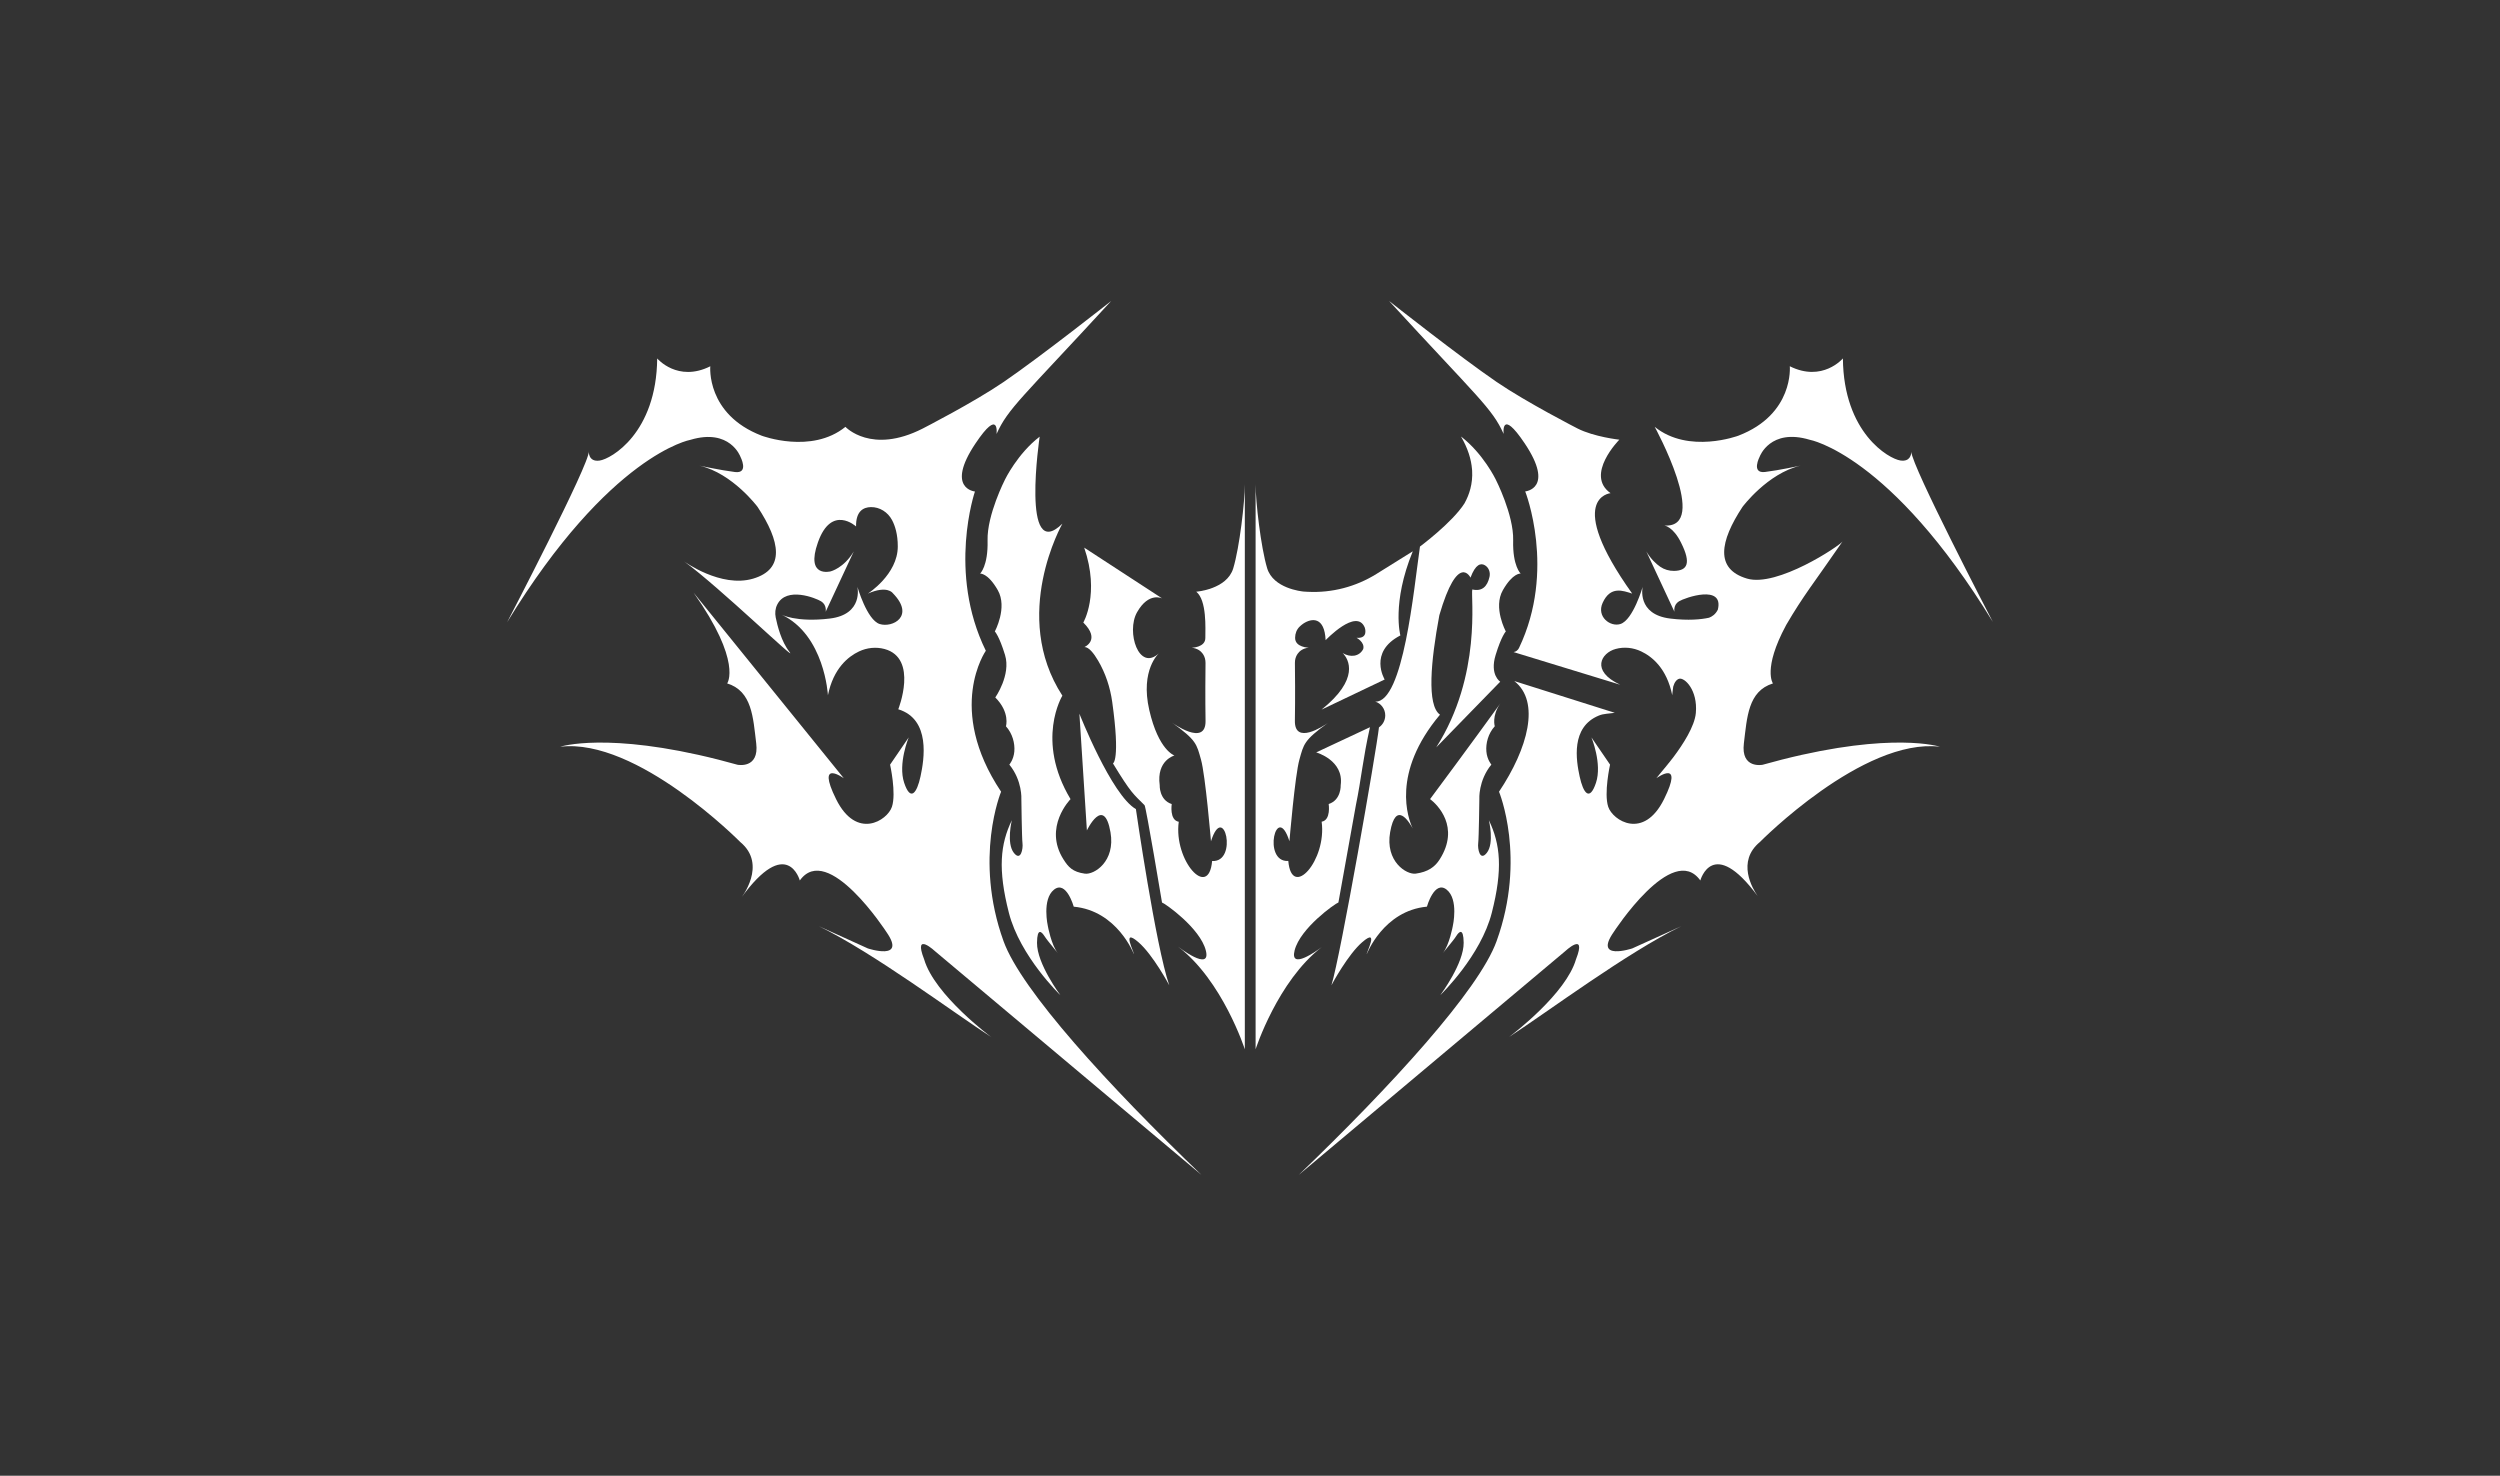 <?xml version="1.0" encoding="UTF-8"?>
<svg data-id="Ebene_3" data-name="Ebene 3" xmlns="http://www.w3.org/2000/svg" viewBox="0 0 971.26 573.33">
  <rect x="0" y="0" width="971.26" height="573.33" fill="#333333" stroke="none"/>
  <defs>
    <style>
      .cls-1 {
        fill: #fff;
        stroke-width: 0px;
      }
    </style>
  </defs>
  <path id="B-2" data-name="B" class="cls-1" d="M378.77,190.94s-10.75,31.38,4.23,61.88c0,0-15.69,22.39,5.93,54.76,0,0-10.72,25.75.95,58.07,6.88,19.04,40.9,56.24,76.87,90.79l-103.31-86.74s-8.82-8.29-4.41,3c4.05,13.93,26.14,30.26,26.14,30.26-15.21-9.89-45.71-32.73-67.04-43.13l19.04,8.64s15.16,5.02,7.23-6.35c0,0-22.83-35.26-33.67-20.05,0,0-4.89-17.98-22.88,6.88,0,0,10.45-12.96-.26-21.82,0,0-40.06-40.59-69.95-37.02,0,0,18.25-5.95,61.48,5.02l7.4,1.98s8.51,1.72,7.27-8.33c-1.23-10.05-1.59-20.27-11.28-23.27,0,0,5.99-8.29-13.05-35.26l58.36,72.11s-10.93-7.93-3,8.11,19.92,8.29,21.69,3-.71-16.4-.71-16.4l7.23-10.58s-4.23,10.23-1.76,17.63c2.47,7.4,4.94,4.05,6.35-2.47,1.41-6.52,4.05-22.21-8.64-26.09,0,0,7.9-19.83-5.35-23.42-3.3-.89-6.83-.51-9.91.95-4.21,1.99-9.94,6.58-12.07,17.01,0,0-1.23-23.45-18.16-31.38,0,0,5.64,3.17,18.86,1.59,13.22-1.59,10.75-12.34,10.75-12.34,0,0,3.7,12.87,8.64,14.46s13.93-3,5.11-11.99c0,0-2.12-3.17-9.7.18,0,0,11.64-7.4,11.64-18.34,0-4.69-1.04-7.98-2.22-10.21-1.63-3.08-4.79-5.13-8.27-5.06-2.82.06-5.82,1.52-5.72,7.52,0,0-9.53-8.73-14.81,6.17-4.94,13.93,4.94,11.28,4.94,11.28,0,0,5.11-1.23,8.99-7.76l-10.93,23.45s.53-2.64-1.76-4.05c-2.05-1.26-13.51-5.89-17.07,1.29-.76,1.53-.92,3.29-.58,4.97.63,3.11,2.21,9.44,5.31,13.31,4.23,5.29-27.28-25.21-40.9-35.08,0,0,14.28,10.4,26.8,6.7,12.52-3.7,10.58-14.46,1.76-27.86,0,0-9.7-13.05-22.57-16.04,0,0,8.11,1.76,13.75,2.47,5.64.71,2.12-5.99,2.12-5.99,0,0-4.05-11.11-19.39-6.52,0,0-31.29,5.55-71.23,70.87,0,0,32.26-61.88,31.73-66.38,0,0-.26,4.23,4.23,3.57,4.5-.66,22.08-10.71,22.35-39.67,0,0,7.93,9.39,20.63,3.04,0,0-1.72,18.64,19.97,26.97,0,0,19.3,7.27,32.53-3.44,0,0,10.05,10.84,30.02.66,0,0,19.83-10.15,31.47-18.11,14.68-10.05,41.78-31.47,41.78-31.47-34.78,37.82-40.08,41.73-44.56,51.7,0,0,1.26-10.42-8.2,3.7-11.77,17.59-.18,18.64-.18,18.64Z"/>
  <path class="cls-1" d="M682.31,348.32c.18.24.36.49.54.74-.06-.08-.26-.33-.54-.74Z"/>
  <path class="cls-1" d="M741.98,175.67c0-.08,0-.15,0-.21,0,0,0,.08,0,.21Z"/>
  <path class="cls-1" d="M403.92,169.6s-7.4,49.72,8.82,33.85c0,0-20.27,35.61,0,66.82,0,0-10.58,17.28,3.17,40.2,0,0-10.75,10.88-2.7,23.48,1.86,2.91,3.5,4.81,8.26,5.47,3.61.5,11.94-4.74,9.96-16.09-2.55-14.58-9.17-.71-9.17-.71l-2.91-45.35s12.43,31.6,21.95,37.07c0,0,7.67,53.11,12.96,68.45,0,0-6.29-11.87-12.03-16.79-6.75-5.79-1.44,4.3-1.72,4.67,0,0-6.43-16.84-23.36-18.42,0,0-2.91-10.4-7.67-6.61s-2.38,14.19-2.38,14.19c0,0,1.32,7.32,3.88,10.49l-3.79-4.69c-.55-.69-1.07-1.41-1.55-2.14-.9-1.36-2.7-3.31-2.76,2.78-.09,8.11,9.08,20.36,9.08,20.36,0,0-15.69-15.07-20.01-32-4.32-16.92-3.35-26.62,1.15-35.97,0,0-2.2,8.92.79,12.69,2.73,3.44,3.61-1.67,3.35-3.7-.26-2.03-.44-17.19-.44-17.19,0,0,.44-7.14-4.67-13.4,0,0,1.67-1.94,1.94-5.11.26-3.17-.71-6.96-3.26-9.78,0,0,1.67-5.38-4.14-11.2,0,0,6.15-8.77,3.79-16.48-2.29-7.49-3.97-9.17-3.97-9.17,0,0,5.02-9.26,1.15-16.04-3.88-6.79-6.88-6.43-6.88-6.43,0,0,3.17-2.91,2.91-12.87-.26-9.96,6.79-23.71,6.79-23.71,0,0,4.85-10.05,13.49-16.66Z"/>
  <path class="cls-1" d="M421.2,212.75l30.32,19.75s-5.21-2.71-9.78,5.38c-4.29,7.58.71,23.27,8.55,15.87,0,0-7.4,6.43-3.79,22.13,3.61,15.69,9.78,17.63,9.78,17.63,0,0-7.05,1.85-5.73,11.55,0,0-.26,5.73,4.67,7.32,0,0-.97,6.26,2.73,6.88-2.04,15,11.64,30.41,12.96,15.25,10.23.62,4.58-23.45-.44-7.67,0,0-2.16-25.66-3.88-31.73-1.7-5.99-1.67-7.49-11.28-14.37,0,0,13.22,9.61,13.05-.71-.15-8.71-.05-19.37-.01-22.47.01-1.24-.31-2.48-1.02-3.5-.76-1.09-2.08-2.17-4.34-2.41,0,0,5.29-.09,5.29-3.79s.62-14.63-3.53-17.98c0,0,11.9-.88,14.37-9.08s4.5-25.92,4.5-32.62v219.49s-8.64-26.8-26-39.93c0,0,13.05,10.14,10.84,1.5s-15.69-18.16-17.01-18.6c0,0-6.2-37.23-6.79-37.82-4.34-4.36-5.13-4.5-12.27-16.22,0,0,2.9-1.04-.29-23.91-.79-5.64-2.59-11.12-5.48-16.03-1.7-2.89-3.63-5.31-5.31-5.28,0,0,6.43-2.73-.44-9.52,0,0,6.52-11.11.35-29.09Z"/>
  <path class="cls-1" d="M529.56,226.21c-.25.2-.7.53-1.4.91l1.4-.91Z"/>
  <path class="cls-1" d="M548.86,214.21c-8.24,20.1-4.81,32.66-4.81,32.66-12.56,6.48-6.1,17.12-6.1,17.12l-24.53,11.7c14.84-11.86,10.67-19.52,8.22-21.97,2.98,1.79,6.47,1.4,7.98-1.57h0c.7-2.61-2.58-4.36-2.58-4.36,4.76.39,3.18-3.97,3.18-3.97-3.18-7.8-15.21,4.89-15.21,4.89-.42-9.2-5.39-8.62-8.68-6.43-.48.32-1.04.8-1.41,1.16-1.16,1.12-1.76,2.7-1.76,4.31v.09c0,3.7,5.29,3.79,5.29,3.79-2.27.24-3.58,1.32-4.35,2.42-.71,1.02-1.04,2.26-1.02,3.5.04,3.1.14,13.76-.01,22.47-.16,9.49,11.03,2.11,12.8.87-9.37,6.74-9.36,8.26-11.04,14.2-1.72,6.07-3.88,31.73-3.88,31.73-5.02-15.78-10.66,8.29-.44,7.67,1.32,15.16,14.99-.25,12.96-15.25,3.7-.62,2.73-6.87,2.73-6.87,4.94-1.59,4.67-7.32,4.67-7.32,1.33-9.7-9.52-12.74-9.52-12.74l20.89-9.78c-2.77,12.3-3.35,20.01-5.47,30.28-.17.81-6.79,37.81-6.79,37.81-1.32.44-14.81,9.96-17.01,18.6-2.01,7.88,8.67.13,10.56-1.29-17.18,13.21-25.72,39.72-25.72,39.72v-219.49c0,6.69,2.03,24.41,4.49,32.61,2.36,7.81,13.27,8.98,14.29,9.07.02,0,.05,0,.08,0,.48.03.95.06,1.42.08,9.41.48,18.73-1.98,26.72-6.97l14.05-8.76Z"/>
  <path class="cls-1" d="M529.87,226l-.29.19c.17-.14.24-.22.24-.22l.05.03Z"/>
  <path class="cls-1" d="M590.75,222.84s-3-.35-6.88,6.44c-3.88,6.78,1.15,16.04,1.15,16.04,0,0-1.68,1.67-3.97,9.17-2.36,7.72,1.79,10.35,1.79,10.35l-24.86,25.52c17.89-28.11,13.29-58.85,14.02-61.35,3.79.87,5.83-1.14,6.68-4.9.39-1.73-.25-3.59-1.78-4.5-1.59-.94-3.64-.48-5.61,4.81,0,0-4.86-10.22-12.1,14.6-3.34,17.93-4.91,35.01.25,38.64-19.07,22.69-12.38,40.43-10.59,44.21-1.45-2.68-6.6-11.01-8.78,1.45-1.98,11.35,6.35,16.59,9.96,16.09,4.76-.66,7.43-2.6,9.28-5.51,8.04-12.61-.92-21.34-3.72-23.45,14.89-20,25.95-35.3,27.28-37.14-3.4,4.84-2.15,8.85-2.15,8.85-2.56,2.82-3.53,6.61-3.26,9.78.26,3.17,1.94,5.11,1.94,5.11-5.12,6.26-4.67,13.4-4.67,13.4,0,0-.18,15.16-.45,17.19-.26,2.03.62,7.14,3.35,3.7,3-3.77.8-12.69.8-12.69,4.49,9.34,5.46,19.04,1.14,35.96-4.25,16.67-19.52,31.53-20,31.99.33-.45,9.16-12.39,9.07-20.35-.07-6.14-1.9-4.1-2.78-2.74-.43.67-.89,1.31-1.39,1.93l-3.94,4.87c2.56-3.17,3.88-10.49,3.88-10.49,0,0,2.38-10.4-2.38-14.19-4.76-3.79-7.67,6.61-7.67,6.61-16.92,1.59-23.36,18.43-23.36,18.43-.28-.37,5.03-10.47-1.71-4.68-5.57,4.78-11.65,16.07-12.02,16.77,3.55-11.47,17.42-90.85,18.46-100.18,1.47-.99,2.44-2.71,2.44-4.65,0-2.52-1.64-4.65-3.87-5.34,10.92.36,14.96-43.63,17.36-60.25,0,0,12.52-9.29,17.27-16.74.01-.02.02-.05.04-.07,1.85-3.31,3.25-7.57,2.96-12.66-.01-.2-.02-.4-.05-.6-.31-3.79-1.57-8.03-4.28-12.68,8.63,6.61,13.48,16.66,13.48,16.66,0,0,7.05,13.75,6.79,23.71s2.91,12.87,2.91,12.87Z"/>
  <path class="cls-1" d="M548.87,321.92c.2.37.33.63.36.7-.04-.07-.17-.3-.36-.7Z"/>
  <path class="cls-1" d="M625.68,191.58c-10.05-7.14,3.44-20.76,3.44-20.76,0,0,0,0,0,0,0,0-9.8-1.07-16.26-4.36,0,0-19.83-10.15-31.47-18.11-14.45-9.89-40.93-30.8-41.76-31.45,0,0,0,0,0,0,34.75,37.8,40.06,41.71,44.54,51.68,0,0,0,0,0,0,0,0-1.25-10.42,8.2,3.7,11.77,17.59.18,18.64.18,18.64,0,0,0,0,0,0,0,0,12.07,30.54-2.41,60.82-.4.84-1.18,1.46-2.09,1.59h-.04s0,0,0,0l41.45,12.69s0,0,0,0c-11.64-5.42-7.34-12.4-1.77-13.9,3.3-.9,6.82-.52,9.91.95,4.21,1.99,9.94,6.57,12.07,17.01,0,0,0,0,0,0,0,0,.07-1.27.38-3.32h0c.49-1.76,1.36-2.81,2.35-3.07,2.03-.53,7.23,4.32,6.44,13.31-.46,5.18-4.96,12.15-8.69,17.12-.01.02-.02.03-.04.05-2.18,2.91-4.1,5.13-4.77,5.9-.05.05-.08.09-.11.13l-.12.15-1.61,1.99c.33-.23,10.8-7.68,2.99,8.12-7.94,16.05-19.93,8.29-21.69,3-1.76-5.29.71-16.4.71-16.4,0,0,0,0,0,0l-7.23-10.57s0,0,0,0c0,0,4.23,10.23,1.76,17.63-2.47,7.4-4.94,4.05-6.35-2.47-1.35-6.25-3.51-19.18,7.48-23.66.9-.37,1.85-.57,2.81-.67,1.38-.15,3.38-.37,3.37-.39,0,0,0,0,0,0l-39.05-12.34s0,0,0,0c10.23,8.02,5.31,26.17-5.93,42.99h0s10.73,25.75-.95,58.07c-6.87,19.04-40.9,56.24-76.86,90.8,0,0,0,0,0,0l103.31-86.74h0s8.81-8.29,4.4,3h0c-3.87,13.28-24.12,28.74-25.99,30.15,0,0,0,0,0,0,15.24-9.94,45.63-32.65,66.89-43.03l-19.04,8.63h0s-15.16,5.03-7.22-6.34c0,0,22.83-35.26,33.67-20.06h0s4.79-17.59,22.3,6.09c-2.04-2.94-8.29-13.47.84-21.03h0s40.06-40.59,69.94-37.02c0,0,0,0,0,0-.01,0-18.26-5.95-61.48,5.03l-7.4,1.98h0s-8.51,1.72-7.28-8.33c1.24-10.05,1.59-20.28,11.29-23.27h0s-4.05-5.6,5.08-22.58c.02-.04.04-.07.05-.1,6.78-11.61,10.59-16.04,21.9-32.46,0,0,0,0,0,0-1.18,1.72-25.4,17.87-37.09,14.41-12.52-3.7-10.58-14.45-1.77-27.85h0s9.69-13.03,22.55-16.04c-.48.1-8.26,1.78-13.73,2.46-5.64.71-2.12-5.99-2.12-5.99,0,0,4.06-11.11,19.4-6.52h0s31.26,5.55,71.17,70.78c0,0,0,0,0,0-1.41-2.7-31.37-60.3-31.68-66.08,0,0,0,0,0,0-.02.85-.35,3.93-4.23,3.36-4.5-.66-22.09-10.71-22.35-39.66,0,0,0,0,0,0,0,0-7.93,9.38-20.63,3.04,0,0,0,0,0,0,0,0,1.72,18.64-19.96,26.97,0,0-19.31,7.27-32.53-3.44,0,0,0,0,0,0,0,0,21.62,39.47,3.77,38.35,0,0,0,0,0,0,.01,0,3.42.42,6.5,6.72,4.03,8.06,2.35,10.79-2.68,10.91-1.95.04-3.87-.52-5.47-1.63s-3.65-3.02-5.38-5.94c0,0,0,0,0,0l10.93,23.44s0,0,0,0c0,0-.53-2.64,1.76-4.05,2.25-1.39,17.56-6.77,15.1,3.24h0c-.9,1.84-2.3,2.72-3.42,3.13h0c-3.03.67-7.94,1.18-15.03.33-13.2-1.59-10.76-12.31-10.75-12.34,0,0,0,0,0,0,0,.03-3.71,12.87-8.64,14.45-3.91,1.26-9.35-2.81-6.92-8.2,3.04-6.74,7.93-4.72,11.49-3.62,0,0,0,0,0,0-26.57-37.28-8.46-39-8.45-39,0,0,0,0,0,0Z"/>
  <path class="cls-1" d="M650.11,294.32c-2.18,2.91-4.1,5.13-4.77,5.9l4.77-5.9Z"/>
  <path class="cls-1" d="M645.22,300.35l-.12.15h-.03s.05-.04.15-.15Z"/>
</svg>